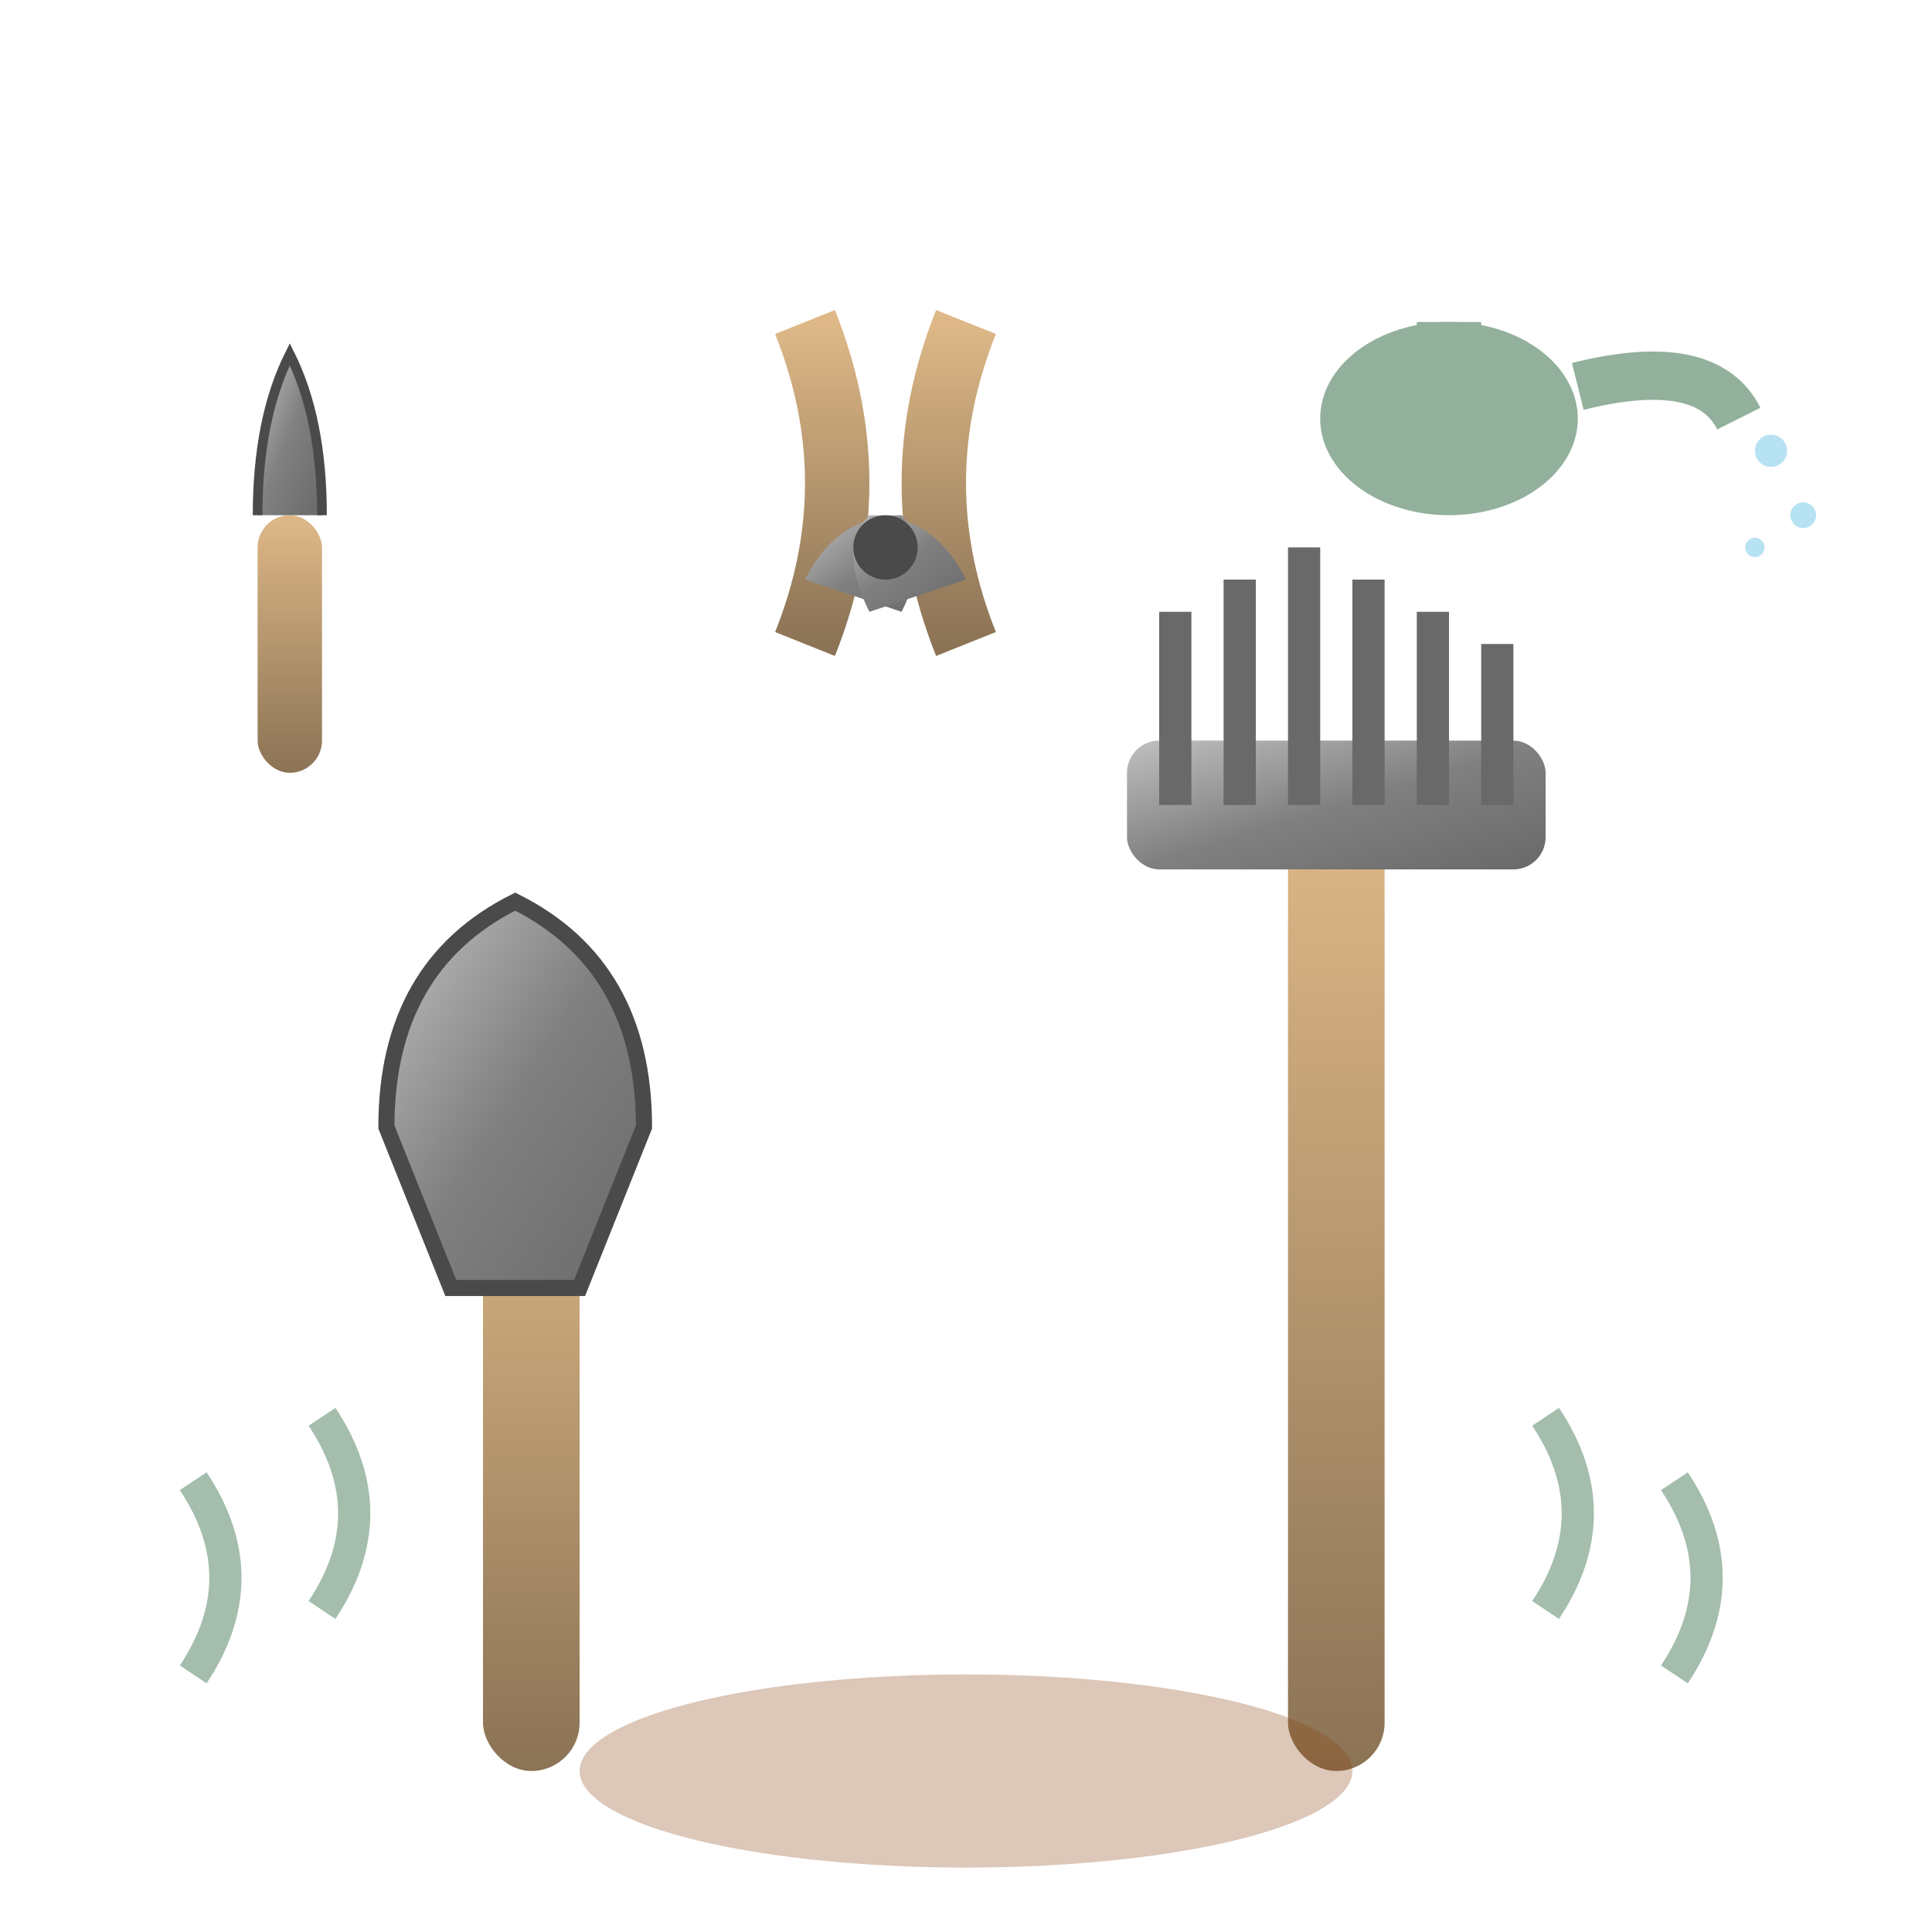 <svg xmlns="http://www.w3.org/2000/svg" viewBox="0 0 60 60" width="60" height="60">
  <defs>
    <linearGradient id="handleGrad" x1="0%" y1="0%" x2="0%" y2="100%">
      <stop offset="0%" style="stop-color:#deb887;stop-opacity:1" />
      <stop offset="100%" style="stop-color:#8b7355;stop-opacity:1" />
    </linearGradient>
    <linearGradient id="metalGrad" x1="0%" y1="0%" x2="100%" y2="100%">
      <stop offset="0%" style="stop-color:#c0c0c0;stop-opacity:1" />
      <stop offset="50%" style="stop-color:#808080;stop-opacity:1" />
      <stop offset="100%" style="stop-color:#696969;stop-opacity:1" />
    </linearGradient>
  </defs>
  
  <!-- Shovel handle -->
  <rect x="15" y="35" width="3" height="20" fill="url(#handleGrad)" rx="1.5"/>
  
  <!-- Shovel blade -->
  <path d="M12 35 Q12 30 16 28 Q20 30 20 35 L18 40 L14 40 Z" fill="url(#metalGrad)" stroke="#4a4a4a" stroke-width="0.5"/>
  
  <!-- Rake handle -->
  <rect x="40" y="25" width="3" height="30" fill="url(#handleGrad)" rx="1.5"/>
  
  <!-- Rake head -->
  <rect x="35" y="23" width="13" height="4" fill="url(#metalGrad)" rx="1"/>
  
  <!-- Rake tines -->
  <rect x="36" y="19" width="1" height="6" fill="#696969"/>
  <rect x="38" y="18" width="1" height="7" fill="#696969"/>
  <rect x="40" y="17" width="1" height="8" fill="#696969"/>
  <rect x="42" y="18" width="1" height="7" fill="#696969"/>
  <rect x="44" y="19" width="1" height="6" fill="#696969"/>
  <rect x="46" y="20" width="1" height="5" fill="#696969"/>
  
  <!-- Pruning shears -->
  <g transform="translate(25,10)">
    <!-- Handle 1 -->
    <path d="M0 0 Q2 5 0 10" stroke="url(#handleGrad)" stroke-width="2" fill="none"/>
    <!-- Handle 2 -->
    <path d="M5 0 Q3 5 5 10" stroke="url(#handleGrad)" stroke-width="2" fill="none"/>
    <!-- Blade 1 -->
    <path d="M0 8 Q1 6 3 6 Q4 7 3 9" fill="url(#metalGrad)"/>
    <!-- Blade 2 -->
    <path d="M5 8 Q4 6 2 6 Q1 7 2 9" fill="url(#metalGrad)"/>
    <!-- Pivot -->
    <circle cx="2.5" cy="7" r="1" fill="#4a4a4a"/>
  </g>
  
  <!-- Small trowel -->
  <g transform="translate(8,8)">
    <!-- Handle -->
    <rect x="0" y="8" width="2" height="8" fill="url(#handleGrad)" rx="1"/>
    <!-- Blade -->
    <path d="M0 8 Q0 5 1 3 Q2 5 2 8" fill="url(#metalGrad)" stroke="#4a4a4a" stroke-width="0.3"/>
  </g>
  
  <!-- Watering can silhouette -->
  <g transform="translate(45,8)" opacity="0.6">
    <ellipse cx="0" cy="5" rx="4" ry="3" fill="#4a7c59"/>
    <rect x="-1" y="2" width="2" height="3" fill="#4a7c59"/>
    <path d="M4 4 Q8 3 9 5" stroke="#4a7c59" stroke-width="1.5" fill="none"/>
    <!-- Water drops -->
    <circle cx="10" cy="6" r="0.5" fill="#87ceeb"/>
    <circle cx="11" cy="8" r="0.4" fill="#87ceeb"/>
    <circle cx="9.5" cy="9" r="0.3" fill="#87ceeb"/>
  </g>
  
  <!-- Soil pile -->
  <ellipse cx="30" cy="55" rx="12" ry="3" fill="#8b4513" opacity="0.3"/>
  
  <!-- Small plant sprouts -->
  <g stroke="#4a7c59" stroke-width="1" fill="none" opacity="0.5">
    <path d="M48 50 Q50 47 48 44"/>
    <path d="M52 52 Q54 49 52 46"/>
    <path d="M10 50 Q12 47 10 44"/>
    <path d="M6 52 Q8 49 6 46"/>
  </g>
</svg>
